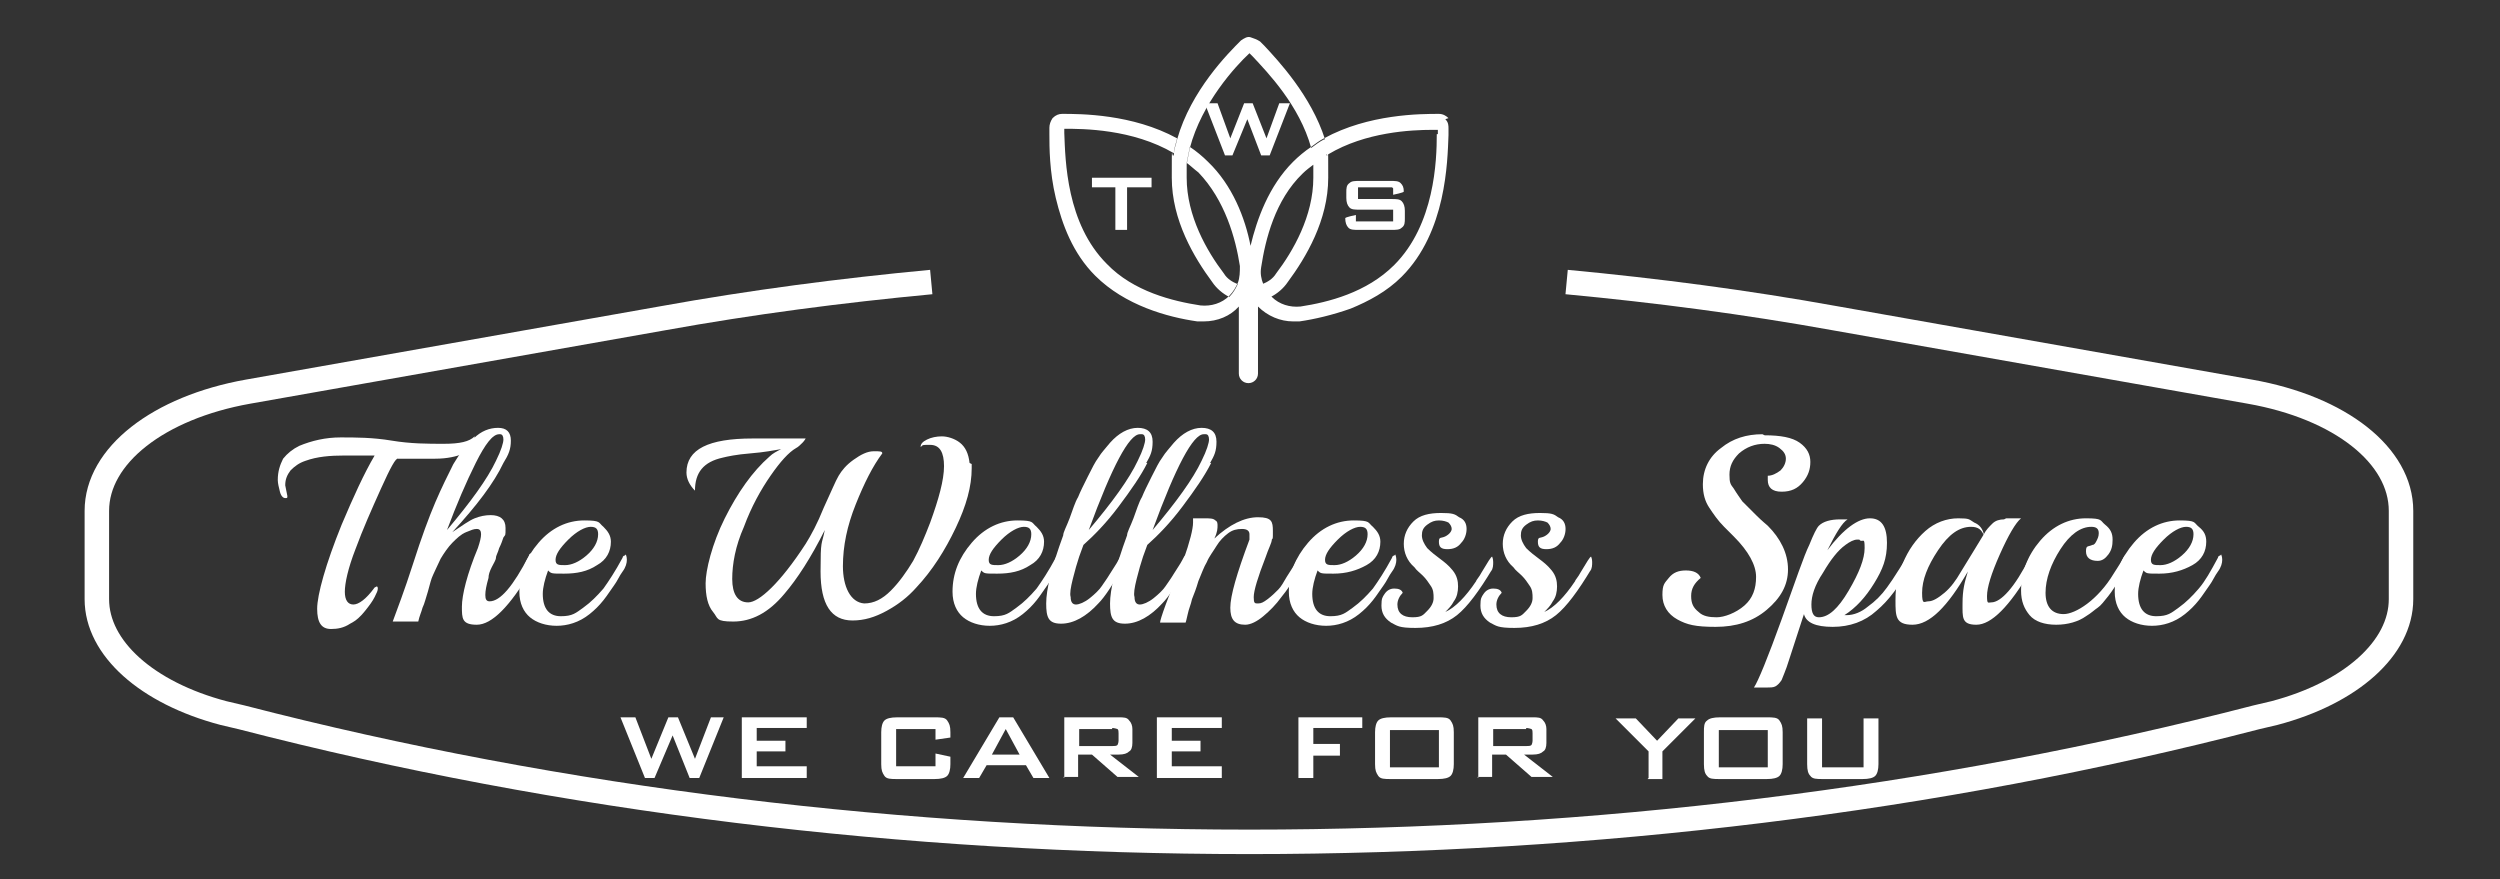 <?xml version="1.0" encoding="UTF-8"?>
<svg id="Layer_1" xmlns="http://www.w3.org/2000/svg" version="1.1" viewBox="0 0 234.9 82.6">
  <rect x="0" y="0" width="234.9" height="82.6" fill="#333333" stroke="none"/>
  <!-- Generator: Adobe Illustrator 29.0.1, SVG Export Plug-In . SVG Version: 2.1.0 Build 192)  -->
  <defs>
    <style>
      .st0 {
        fill: #fff;
      }

      .st1 {
        fill: none;
        stroke: #fff;
        stroke-miterlimit: 10;
        stroke-width: 2.3px;
      }
    </style>
  </defs>
  <g>
    <path class="st0" d="M60.6,73.1l-2.3-5.7h1.4l1.5,3.9,1.6-3.9h.9l1.6,3.9,1.5-3.9h1.2l-2.3,5.7h-.9l-1.6-4-1.7,4h-.9Z"/>
    <path class="st0" d="M69.7,73.1v-5.7h6.1v1h-4.7v1.2h2.7v1h-2.7v1.4h4.7v1.1h-6.1Z"/>
    <path class="st0" d="M87.9,68.5h-3.7v3.5h3.7v-1.2l1.4.3v.7c0,.5-.1.9-.3,1.1s-.6.3-1.2.3h-3.5c-.6,0-1,0-1.2-.3s-.3-.5-.3-1.1v-3c0-.5.1-.9.3-1.1.2-.2.6-.3,1.2-.3h3.5c.6,0,1,0,1.2.3s.3.5.3,1.1v.5l-1.4.2v-1Z"/>
    <path class="st0" d="M90.5,73.1l3.4-5.7h1.3l3.4,5.7h-1.5l-.7-1.2h-3.7l-.7,1.2h-1.4ZM93.2,70.9h2.6l-1.3-2.4-1.3,2.4Z"/>
    <path class="st0" d="M100,73.1v-5.7h5.1c.5,0,.8,0,1,.3.2.2.3.5.3.8v1.3c0,.4-.1.7-.3.8-.2.2-.5.3-1,.3h-.8l2.7,2.1h-2l-2.4-2.1h-1.3v2.1h-1.4ZM104.5,68.5h-3.1v1.6h3.1c.2,0,.4,0,.5-.1,0,0,.1-.2.1-.4v-.7c0-.2,0-.3-.1-.4,0,0-.3-.1-.5-.1Z"/>
    <path class="st0" d="M108.7,73.1v-5.7h6.1v1h-4.7v1.2h2.7v1h-2.7v1.4h4.7v1.1h-6.1Z"/>
    <path class="st0" d="M122,73.1v-5.7h6v1h-4.6v1.5h2.5v1.1h-2.5v2.1h-1.4Z"/>
    <path class="st0" d="M129.2,68.8c0-.5.1-.9.3-1.1s.6-.3,1.2-.3h4.4c.6,0,1,0,1.2.3s.3.5.3,1.1v3c0,.5-.1.9-.3,1.1s-.6.3-1.2.3h-4.4c-.6,0-1,0-1.2-.3s-.3-.5-.3-1.1v-3ZM130.6,72.1h4.6v-3.5h-4.6v3.5Z"/>
    <path class="st0" d="M138.9,73.1v-5.7h5.1c.5,0,.8,0,1,.3.2.2.3.5.3.8v1.3c0,.4-.1.7-.3.8-.2.2-.5.3-1,.3h-.8l2.7,2.1h-2l-2.4-2.1h-1.3v2.1h-1.4ZM143.4,68.5h-3.1v1.6h3.1c.2,0,.4,0,.5-.1,0,0,.1-.2.1-.4v-.7c0-.2,0-.3-.1-.4,0,0-.3-.1-.5-.1Z"/>
    <path class="st0" d="M154.9,73.1v-2.5l-3.1-3.1h1.9l2,2.1,2-2.1h1.6l-3.1,3.1v2.6h-1.4Z"/>
    <path class="st0" d="M160.1,68.8c0-.5,0-.9.3-1.1.2-.2.6-.3,1.2-.3h4.4c.6,0,1,0,1.2.3s.3.5.3,1.1v3c0,.5-.1.9-.3,1.1s-.6.3-1.2.3h-4.4c-.6,0-1,0-1.2-.3-.2-.2-.3-.5-.3-1.1v-3ZM161.5,72.1h4.6v-3.5h-4.6v3.5Z"/>
    <path class="st0" d="M171.2,67.5v4.6h3.9v-4.6h1.4v4.3c0,.5-.1.9-.3,1.1-.2.2-.6.3-1.2.3h-3.7c-.6,0-1,0-1.2-.3-.2-.2-.3-.5-.3-1.1v-4.3h1.4Z"/>
  </g>
  <path class="st1" d="M147.2,26.5c8.5.8,16.9,1.9,25.2,3.4l39,6.9c8.5,1.5,14.2,6,14.2,11.2v8.3c0,4.6-4.7,8.8-11.9,10.7l-1.7.4c-60.2,15.6-129,15.6-189.3,0l-1.7-.4c-7.2-1.9-11.9-6.1-11.9-10.7v-8.3c0-5.2,5.8-9.7,14.2-11.2l39-6.9c8.3-1.5,16.7-2.6,25.2-3.4"/>
  <g>
    <path class="st0" d="M124.7,14.5c-.4.3-.9.5-1.3.9,0,.4,0,.9,0,1.3,0,3.6-1.9,6.9-3.5,9-.3.5-.8.8-1.3,1,.2.4.4.8.8,1.2s0,0,0,0c.6-.3,1.2-.8,1.6-1.4,1.7-2.3,3.8-5.8,3.8-9.8s0-1.5-.2-2.2ZM124.4,13.1c-.4.2-.8.5-1.2.8-1.1-4-4.1-7.1-5.5-8.6l-.3-.3c-1.3,1.2-4.5,4.7-5.6,8.9-.1.5-.2,1-.3,1.5,0,.4,0,.9,0,1.3,0,3.6,1.9,6.9,3.5,9,.3.5.8.8,1.3,1-.2.4-.4.8-.8,1.2,0,0,0,0,0,0-.6-.3-1.2-.8-1.6-1.4-1.7-2.3-3.8-5.8-3.8-9.8s0-1.5.2-2.2c0-.5.2-.9.3-1.4,1.3-4.6,4.8-8.1,6-9.3.3-.2.6-.4.9-.3s.6.2.9.4l.4.4c1.3,1.4,4.4,4.7,5.7,8.8ZM136.1,11.1c-.2-.2-.5-.4-.9-.4-1.7,0-6.6,0-10.8,2.3-.4.2-.8.5-1.2.8-.6.4-1.2.9-1.7,1.4-2.3,2.3-3.4,5.4-4,7.9-.5-2.6-1.7-5.7-4-7.9-.5-.5-1.1-1-1.7-1.4-.1.5-.2,1-.3,1.5.4.3.7.6,1.1.9,2.5,2.6,3.5,6.2,3.9,8.8,0,.5,0,1.1-.2,1.6-.2.4-.4.8-.8,1.2,0,0,0,0,0,0-.7.7-1.7,1-2.7.9-2.6-.4-6.3-1.3-8.8-3.9-3.8-3.8-3.9-9.7-4-12.3v-.4c1.7,0,6.4,0,10.3,2.3,0-.5.2-.9.3-1.4-4.2-2.3-9.1-2.3-10.8-2.3-.3,0-.6.1-.9.4-.2.3-.3.6-.3.9v.6c0,1.2,0,3.5.6,6,.6,2.5,1.6,5.2,3.7,7.3,2.8,2.8,6.8,3.9,9.6,4.3.2,0,.4,0,.6,0,1.3,0,2.5-.5,3.3-1.4h0s0,6.3,0,6.3c0,.5.4.9.9.9h0c.5,0,.9-.4.9-.9v-6.3s0,0,0,0c.9.9,2.1,1.4,3.3,1.4s.4,0,.6,0c1.4-.2,3.1-.6,4.8-1.2,1.7-.7,3.4-1.6,4.8-3,4.2-4.2,4.3-10.8,4.4-13.3v-.6c0-.3,0-.6-.3-.9ZM135,12.6c0,2.5-.2,8.5-4,12.3-2.6,2.6-6.2,3.5-8.8,3.9-1,.1-2-.2-2.7-.9,0,0,0,0,0,0-.3-.3-.6-.7-.8-1.2-.2-.5-.3-1-.2-1.6.4-2.6,1.3-6.3,3.9-8.8.3-.3.7-.6,1.1-.9.4-.3.8-.6,1.3-.9,3.5-2.1,7.8-2.3,9.8-2.3h.5v.4Z"/>
    <path class="st0" d="M105.9,17.6v4h-1.1v-4h-2.2v-.9h5.6v.9h-2.3Z"/>
    <path class="st0" d="M115.1,14.6l-1.9-4.9h1.2l1.2,3.3,1.3-3.3h.8l1.3,3.3,1.2-3.3h1l-1.9,4.9h-.8l-1.3-3.4-1.4,3.4h-.8Z"/>
    <path class="st0" d="M130.8,17.6h-3.2v1.1h3.1c.5,0,.8,0,1,.2.2.2.3.5.3.9v.7c0,.4,0,.7-.3.9-.2.2-.5.2-1,.2h-3c-.5,0-.8,0-1-.2-.2-.2-.3-.5-.3-.9h0c0-.1,1-.3,1-.3v.6h3.5v-1.1h-3.1c-.5,0-.8,0-1-.2-.2-.2-.3-.5-.3-.9v-.5c0-.4,0-.7.3-.9.2-.2.5-.2,1-.2h2.8c.5,0,.8,0,1,.2.2.2.3.4.3.8h0c0,.1-1,.3-1,.3v-.6Z"/>
  </g>
  <g>
    <path class="st0" d="M40.9,43.1h-3.5c-.2-.1-.7.8-1.6,2.8-.9,2-1.7,3.8-2.4,5.7-.7,1.8-1,3.2-1,4s.3,1.2.8,1.2,1.2-.5,2-1.6c0,0,.2-.1.2-.1s.1,0,.1.2-.1.4-.3.8c-.2.4-.5.8-.9,1.3-.4.5-.8.9-1.4,1.2-.6.4-1.2.5-1.8.5-.9,0-1.3-.6-1.3-1.9s.8-4.2,2.3-7.9c1.1-2.6,2.1-4.8,3.1-6.5h-2.8c-1.4,0-2.6.1-3.7.5-.6.2-1,.5-1.4.9-.3.4-.5.8-.5,1.4l.2,1c0,.2,0,.2-.2.2s-.4-.2-.5-.6c-.1-.4-.2-.8-.2-1.1,0-.8.2-1.4.5-2,.4-.5.9-.9,1.5-1.2,1.2-.5,2.5-.8,3.9-.8s3,0,4.8.3,3.4.3,4.9.3,2.4-.2,2.9-.7c0,.1,0,.2,0,.3,0,.5-.3,1-1,1.3-.7.3-1.6.5-2.7.5Z"/>
    <path class="st0" d="M49.9,53.6c-2,3.4-3.7,5.1-5.1,5.1s-1.4-.6-1.4-1.7.5-3.1,1.5-5.5c.2-.6.3-1,.3-1.3,0-.3-.1-.5-.4-.5s-.5.1-1,.3c-.5.2-.9.6-1.3,1-.4.4-.8,1-1.1,1.5-.3.6-.5,1.1-.7,1.5-.2.4-.3.9-.5,1.6-.2.6-.3,1.1-.5,1.5-.1.4-.3.8-.4,1.3h-2.4c.4-1.1,1.1-2.9,1.9-5.4.8-2.5,1.5-4.4,2.1-5.8.6-1.4,1.2-2.6,1.7-3.6.6-1,1.2-1.8,1.9-2.4.7-.7,1.5-1,2.3-1s1.2.4,1.2,1.2-.2,1.3-.7,2.1c-.9,1.9-2.5,4-4.8,6.5.9-.6,1.6-1.1,2.1-1.3.5-.2,1-.3,1.5-.3.9,0,1.4.4,1.4,1.2s0,.6-.2.9c-.1.3-.2.6-.4,1-.1.4-.3.7-.3.9s-.2.5-.4.9-.3.7-.3,1c-.2.7-.3,1.2-.3,1.6s.1.6.4.6c1,0,2.2-1.4,3.7-4.3,0-.1.1-.2.2-.2s.1.2.1.5,0,.6-.2.9ZM46.9,40.8c-.6,0-1.3.9-2.2,2.7-.9,1.8-1.8,3.9-2.7,6.3,2.2-2.6,3.8-4.8,4.6-6.5.5-1,.7-1.7.7-2s-.1-.5-.3-.5Z"/>
    <path class="st0" d="M58.8,52.1c0,0,.1.2.1.5s-.1.7-.4,1.1c-.3.4-.5.9-.8,1.3-.3.4-.6.9-1,1.4-.4.5-.8.9-1.3,1.3-1,.8-2.1,1.1-3.1,1.1s-1.9-.3-2.5-.8c-.6-.5-1-1.3-1-2.4,0-1.7.6-3.2,1.8-4.6,1.2-1.4,2.7-2.1,4.3-2.1s1.3.2,1.8.6c.4.4.7.8.7,1.4,0,.9-.4,1.7-1.3,2.2-.9.6-1.9.8-3.1.8s-1.2,0-1.5-.3c-.3.8-.5,1.6-.5,2.2,0,1.4.6,2.1,1.7,2.1s1.4-.3,2.1-.8c.7-.5,1.3-1.1,1.9-1.8.5-.7,1.1-1.6,1.8-2.9,0-.1.1-.2.2-.2ZM56.2,50.2c0-.5-.2-.7-.7-.7s-1.3.4-2.1,1.2-1.2,1.4-1.2,1.9.3.5.9.5,1.3-.3,2-.9c.7-.6,1.1-1.3,1.1-2Z"/>
    <path class="st0" d="M91.3,43.6v.4c0,1.7-.5,3.5-1.5,5.6-1,2.1-2.2,4-3.7,5.6-.8.9-1.7,1.6-2.8,2.2s-2.1.9-3.2.9c-2,0-3-1.5-3-4.6s.1-2.4.4-3.9c-1.3,2.6-2.6,4.6-3.8,6-1.5,1.8-3.1,2.6-4.8,2.6s-1.4-.3-1.9-.9c-.5-.6-.7-1.5-.7-2.7s.6-3.7,1.8-6.1c1.2-2.4,2.6-4.4,4.2-5.8.3-.3.7-.5,1.1-.7-.6.1-1.6.3-2.9.4-1.3.1-2.2.3-2.6.4-1.8.4-2.6,1.4-2.6,3.1-.5-.5-.8-1.1-.8-1.7,0-2.2,2.1-3.2,6.2-3.2h5s0,0,0,0-.1.2-.3.4c-.2.2-.4.4-.6.5-.7.4-1.5,1.3-2.4,2.6-.9,1.3-1.8,2.9-2.5,4.8-.8,1.8-1.1,3.5-1.1,4.9s.5,2.2,1.5,2.2,3-1.8,5.4-5.5c.5-.8,1.1-1.9,1.7-3.4.7-1.5,1.1-2.5,1.4-3,.3-.5.7-1,1.4-1.5.7-.5,1.3-.8,1.9-.8s.8,0,.8.2c-.9,1.2-1.7,2.8-2.5,4.8-.8,2-1.2,3.9-1.2,5.8s.7,3.4,2,3.5c.9,0,1.7-.4,2.5-1.2.8-.8,1.5-1.8,2.1-2.8.6-1.1,1.1-2.3,1.6-3.6.8-2.2,1.3-4,1.3-5.3s-.4-2-1.3-2-.6,0-.9.2c0-.3.2-.5.6-.7.4-.2.9-.3,1.4-.3s1.2.2,1.7.6c.5.4.8,1,.9,1.9Z"/>
    <path class="st0" d="M99.5,52.1c0,0,.1.2.1.5s-.1.7-.4,1.1c-.3.4-.5.9-.8,1.3-.3.4-.6.9-1,1.4-.4.5-.8.9-1.3,1.3-1,.8-2.1,1.1-3.1,1.1s-1.9-.3-2.5-.8c-.6-.5-1-1.3-1-2.4,0-1.7.6-3.2,1.8-4.6,1.2-1.4,2.7-2.1,4.3-2.1s1.3.2,1.8.6c.4.4.7.8.7,1.4,0,.9-.4,1.7-1.3,2.2-.9.6-1.9.8-3.1.8s-1.2,0-1.5-.3c-.3.8-.5,1.6-.5,2.2,0,1.4.6,2.1,1.7,2.1s1.4-.3,2.1-.8c.7-.5,1.3-1.1,1.9-1.8.5-.7,1.1-1.6,1.8-2.9,0-.1.1-.2.2-.2ZM96.9,50.2c0-.5-.2-.7-.7-.7s-1.3.4-2.1,1.2-1.2,1.4-1.2,1.9.3.5.9.5,1.3-.3,2-.9c.7-.6,1.1-1.3,1.1-2Z"/>
    <path class="st0" d="M107.8,43.5c-.6,1.2-1.5,2.5-2.7,4.1s-2.3,2.7-3.3,3.6l-.4,1.1c-.2.6-.4,1.3-.6,2.1-.2.8-.3,1.4-.2,1.7,0,.5.2.7.5.7s.8-.2,1.3-.6c.5-.4.9-.8,1.1-1.1.2-.3.5-.7.8-1.2.3-.5.6-.9.8-1.3.2-.4.3-.5.4-.5,0,0,.1.2.1.5s0,.6-.2.9c-.9,1.5-1.6,2.6-2.2,3.2-1.1,1.2-2.3,1.9-3.5,1.9s-1.4-.6-1.4-1.9.5-3.4,1.6-6.4c0-.3.3-.8.6-1.6.3-.8.5-1.5.8-2,.2-.5.5-1.1.9-1.9.4-.8.7-1.4,1-1.8.3-.5.7-.9,1.1-1.4.8-.9,1.7-1.4,2.6-1.4s1.4.4,1.4,1.3-.2,1.3-.6,2ZM107.3,40.8h-.2c-1,0-2.6,3-4.8,9,2.2-2.6,3.8-4.8,4.6-6.5.5-1,.7-1.7.7-2s-.1-.5-.3-.5Z"/>
    <path class="st0" d="M113.8,43.5c-.6,1.2-1.5,2.5-2.7,4.1s-2.3,2.7-3.3,3.6l-.4,1.1c-.2.6-.4,1.3-.6,2.1-.2.8-.3,1.4-.2,1.7,0,.5.2.7.5.7s.8-.2,1.3-.6c.5-.4.9-.8,1.1-1.1.2-.3.5-.7.8-1.2.3-.5.6-.9.8-1.3.2-.4.3-.5.4-.5,0,0,.1.2.1.5s0,.6-.2.9c-.9,1.5-1.6,2.6-2.2,3.2-1.1,1.2-2.3,1.9-3.5,1.9s-1.4-.6-1.4-1.9.5-3.4,1.6-6.4c0-.3.3-.8.6-1.6.3-.8.5-1.5.8-2,.2-.5.5-1.1.9-1.9.4-.8.7-1.4,1-1.8.3-.5.7-.9,1.1-1.4.8-.9,1.7-1.4,2.6-1.4s1.4.4,1.4,1.3-.2,1.3-.6,2ZM113.3,40.8h-.2c-1,0-2.6,3-4.8,9,2.2-2.6,3.8-4.8,4.6-6.5.5-1,.7-1.7.7-2s-.1-.5-.3-.5Z"/>
    <path class="st0" d="M122.1,53.6c-.6,1-1.2,1.9-1.7,2.5-.5.7-1.1,1.3-1.7,1.8-.6.5-1.2.8-1.7.8-1,0-1.4-.5-1.4-1.6s.6-3.2,1.8-6.4c0-.1,0-.3,0-.5,0-.3-.2-.5-.7-.5s-.9.1-1.3.4c-.4.3-.8.7-1.1,1.2-.3.5-.7,1-.9,1.5-.3.5-.5,1.1-.8,1.8-.2.7-.4,1.2-.6,1.7-.1.5-.3.9-.4,1.4-.1.5-.2.8-.2.8h-2.4c0-.3.7-2.3,2.2-5.9.6-1.7.9-2.9.9-3.5s0-.3,0-.4h1c.6,0,.9,0,1.1.2.2.1.2.3.2.5s0,.6-.3,1.2c1.4-1.3,2.8-2,4.1-2s1.4.4,1.4,1.3,0,.6-.1.8c0,.3-.3.8-.6,1.7-.7,1.8-1.1,3.1-1.1,3.7s.1.6.4.6.5-.1.9-.4c.4-.3.7-.6,1-.9s.5-.7.8-1.2.6-.9.8-1.3.3-.5.4-.5c0,0,.1.2.1.5s0,.6-.2.9Z"/>
    <path class="st0" d="M131.1,52.1c0,0,.1.2.1.5s-.1.7-.4,1.1c-.3.4-.5.9-.8,1.3-.3.4-.6.9-1,1.4s-.8.9-1.3,1.3c-1,.8-2.1,1.1-3.1,1.1s-1.9-.3-2.5-.8c-.6-.5-1-1.3-1-2.4,0-1.7.6-3.2,1.8-4.6,1.2-1.4,2.7-2.1,4.3-2.1s1.3.2,1.8.6c.4.4.7.8.7,1.4,0,.9-.4,1.7-1.3,2.2s-1.9.8-3.1.8-1.2,0-1.5-.3c-.3.8-.5,1.6-.5,2.2,0,1.4.6,2.1,1.7,2.1s1.4-.3,2.1-.8c.7-.5,1.3-1.1,1.9-1.8.5-.7,1.1-1.6,1.8-2.9,0-.1.1-.2.2-.2ZM128.5,50.2c0-.5-.2-.7-.7-.7s-1.3.4-2.1,1.2-1.2,1.4-1.2,1.9.3.5.9.5,1.3-.3,2-.9,1.1-1.3,1.1-2Z"/>
    <path class="st0" d="M140.2,53.5c-1.2,2-2.3,3.5-3.3,4.3s-2.3,1.2-3.9,1.2-1.7-.2-2.3-.5c-.6-.4-.9-.9-.9-1.6s.1-.8.3-1.1c.2-.3.5-.5.9-.5s.7.1.8.4c-.3.3-.5.7-.5,1.1,0,.8.5,1.2,1.4,1.2s1-.2,1.4-.6c.4-.4.6-.8.6-1.2s0-.8-.3-1.2c-.2-.3-.4-.6-.7-.9-.3-.3-.6-.5-.8-.8-.7-.6-1-1.4-1-2.2s.3-1.5.9-2.1c.6-.6,1.5-.8,2.6-.8s1.3.1,1.7.4c.5.2.7.6.7,1.1s-.2,1-.5,1.3c-.3.4-.7.6-1.3.6s-.8-.2-.8-.7.2-.3.6-.5c.4-.2.6-.5.6-.7s-.1-.4-.3-.6c-.2-.1-.5-.2-.9-.2s-.7.1-1.1.4-.5.6-.5,1,.2.8.5,1.2c.4.4.8.7,1.2,1s.8.6,1.2,1.1.5,1,.5,1.5-.1,1-.4,1.4c-.2.4-.5.7-.8,1,.9-.4,1.9-1.4,2.9-2.9,0-.1.3-.4.5-.8.6-1,.9-1.5,1-1.5,0,0,.1.2.1.5s0,.6-.2.9Z"/>
    <path class="st0" d="M149.5,53.5c-1.2,2-2.3,3.5-3.3,4.3s-2.3,1.2-3.9,1.2-1.7-.2-2.3-.5c-.6-.4-.9-.9-.9-1.6s.1-.8.3-1.1c.2-.3.5-.5.9-.5s.7.1.8.4c-.3.3-.5.7-.5,1.1,0,.8.5,1.2,1.4,1.2s1-.2,1.4-.6c.4-.4.6-.8.6-1.2s0-.8-.3-1.2c-.2-.3-.4-.6-.7-.9-.3-.3-.6-.5-.8-.8-.7-.6-1-1.4-1-2.2s.3-1.5.9-2.1c.6-.6,1.5-.8,2.6-.8s1.3.1,1.7.4c.5.2.7.6.7,1.1s-.2,1-.5,1.3c-.3.4-.7.6-1.3.6s-.8-.2-.8-.7.2-.3.6-.5c.4-.2.6-.5.6-.7s-.1-.4-.3-.6c-.2-.1-.5-.2-.9-.2s-.7.1-1.1.4-.5.6-.5,1,.2.8.5,1.2c.4.4.8.7,1.2,1s.8.6,1.2,1.1.5,1,.5,1.5-.1,1-.4,1.4c-.2.4-.5.7-.8,1,.9-.4,1.9-1.4,2.9-2.9,0-.1.3-.4.5-.8.6-1,.9-1.5,1-1.5,0,0,.1.2.1.5s0,.6-.2.9Z"/>
    <path class="st0" d="M165.8,40.9c1.5,0,2.6.2,3.3.7.7.5,1,1.1,1,1.8s-.2,1.3-.7,1.9-1.1.9-2,.9-1.3-.4-1.3-1.1,0-.2,0-.4c.4,0,.8-.2,1.2-.5.3-.3.5-.7.5-1.1s-.2-.7-.6-1c-.4-.3-.9-.4-1.4-.4-.9,0-1.7.3-2.4.9-.6.6-.9,1.2-.9,2s.1.9.4,1.3c.3.5.6.9.8,1.2.3.3.7.7,1.3,1.3s1,.9,1.1,1c1.2,1.2,1.9,2.6,1.9,4.1s-.7,2.7-2,3.8c-1.3,1.1-2.9,1.6-4.8,1.6s-2.7-.2-3.6-.7c-.9-.5-1.4-1.3-1.4-2.3s.2-1.1.6-1.6c.4-.5.9-.7,1.6-.7s1.2.2,1.4.7c-.6.5-.9,1-.9,1.7s.2,1.1.7,1.5c.4.4,1,.5,1.7.5s1.8-.4,2.6-1.1,1.1-1.6,1.1-2.7-.7-2.4-2.1-3.8c0,0-.3-.3-.9-.9-.6-.6-1-1.2-1.4-1.8-.4-.6-.6-1.3-.6-2.2,0-1.4.6-2.6,1.7-3.4,1.1-.9,2.4-1.3,3.9-1.3Z"/>
    <path class="st0" d="M179.5,53.2c-1,1.8-2,3.2-3.2,4.2-1.1,1-2.5,1.5-4.1,1.5s-2.5-.4-2.7-1.2l-1.4,4.3c-.3,1-.6,1.6-.7,1.9-.2.3-.4.5-.6.6s-.5.1-.8.1h-1.2c.4-.6,1.3-2.8,2.6-6.4s2.1-6,2.6-7c.4-1,.7-1.6.9-1.8.4-.4,1.1-.6,2-.6h.7c-.5.3-1.1,1.3-1.9,2.9,1.5-2,2.9-3,4-3s1.6.8,1.6,2.3-.4,2.5-1.2,3.8c-.8,1.3-1.7,2.3-2.8,3h.2c.7,0,1.4-.3,2-.8.7-.5,1.3-1.1,1.8-1.8.3-.4.7-1,1.2-1.8s.8-1.3.8-1.3c.1,0,.2.1.2.4s0,.6-.2.8ZM174.7,50.7s-.1,0-.2,0c-.3,0-.7.2-1.1.5-.7.5-1.4,1.4-2.1,2.6-.8,1.2-1.1,2.2-1.1,3s.2,1.2.7,1.2c.9,0,1.8-.8,2.8-2.5s1.5-3,1.5-4-.1-.6-.4-.7Z"/>
    <path class="st0" d="M188.5,48.7h1.2s.2,0,.2,0c-.5.4-1.2,1.6-2,3.4-.8,1.8-1.2,3.1-1.2,3.9s.1.6.4.6c.9,0,2.2-1.4,3.6-4.2,0-.1.1-.2.2-.2,0,0,.1.2.1.5s0,.6-.2.9c-2,3.4-3.7,5.1-5.1,5.1s-1.3-.7-1.3-2,.2-2,.5-3c-1.9,3.3-3.6,5-5.2,5s-1.6-.8-1.6-2.3.2-2.3.7-3.5c.5-1.2,1.2-2.2,2.1-3,.9-.8,2-1.2,3.1-1.2s1,.1,1.5.4c.5.2.8.6.9,1.1.2-.4.5-.7.8-1s.7-.4,1.1-.4ZM186.4,50.3c-.2-.5-.5-.8-1.2-.8-1.1,0-2.1.7-3.1,2.2-1,1.5-1.5,2.8-1.5,4s.2.8.6.8.9-.3,1.5-.8c.6-.5,1.1-1.2,1.5-1.9,1-1.6,1.7-2.8,2.2-3.6Z"/>
    <path class="st0" d="M199.8,52.2c0,0,.1.2.1.5s-.1.7-.4,1.2c-.3.5-.5.8-.6,1-.2.2-.4.6-.8,1.1s-.7.9-1,1.1c-.3.2-.6.5-1.1.8-.7.5-1.7.8-2.8.8s-2-.3-2.5-.9c-.5-.6-.8-1.3-.8-2.3,0-1.7.6-3.3,1.8-4.7,1.2-1.4,2.7-2.1,4.3-2.1s1.3.2,1.8.6.7.8.7,1.4-.1,1-.4,1.4-.6.6-1,.6c-.7,0-1.1-.3-1.1-.9s.2-.4.6-.6c.2,0,.3-.2.4-.4s.2-.4.2-.7c0-.4-.2-.6-.7-.6-1,0-2,.7-2.9,2.1s-1.4,2.8-1.4,4.1.6,2,1.7,2,3.2-1.3,4.7-3.8c.3-.5.6-.9.8-1.3s.3-.5.4-.5Z"/>
    <path class="st0" d="M208.7,52.1c0,0,.1.2.1.5s-.1.7-.4,1.1-.5.9-.8,1.3-.6.9-1,1.4c-.4.5-.8.9-1.3,1.3-1,.8-2.1,1.1-3.1,1.1s-1.9-.3-2.5-.8c-.6-.5-1-1.3-1-2.4,0-1.7.6-3.2,1.8-4.6,1.2-1.4,2.7-2.1,4.3-2.1s1.3.2,1.8.6.7.8.7,1.4c0,.9-.4,1.7-1.3,2.2s-1.9.8-3.1.8-1.2,0-1.5-.3c-.3.8-.5,1.6-.5,2.2,0,1.4.6,2.1,1.7,2.1s1.4-.3,2.1-.8,1.3-1.1,1.9-1.8,1.1-1.6,1.8-2.9c0-.1.1-.2.2-.2ZM206.1,50.2c0-.5-.2-.7-.7-.7s-1.3.4-2.1,1.2-1.2,1.4-1.2,1.9.3.5.9.5,1.3-.3,2-.9c.7-.6,1.1-1.3,1.1-2Z"/>
  </g>
</svg>